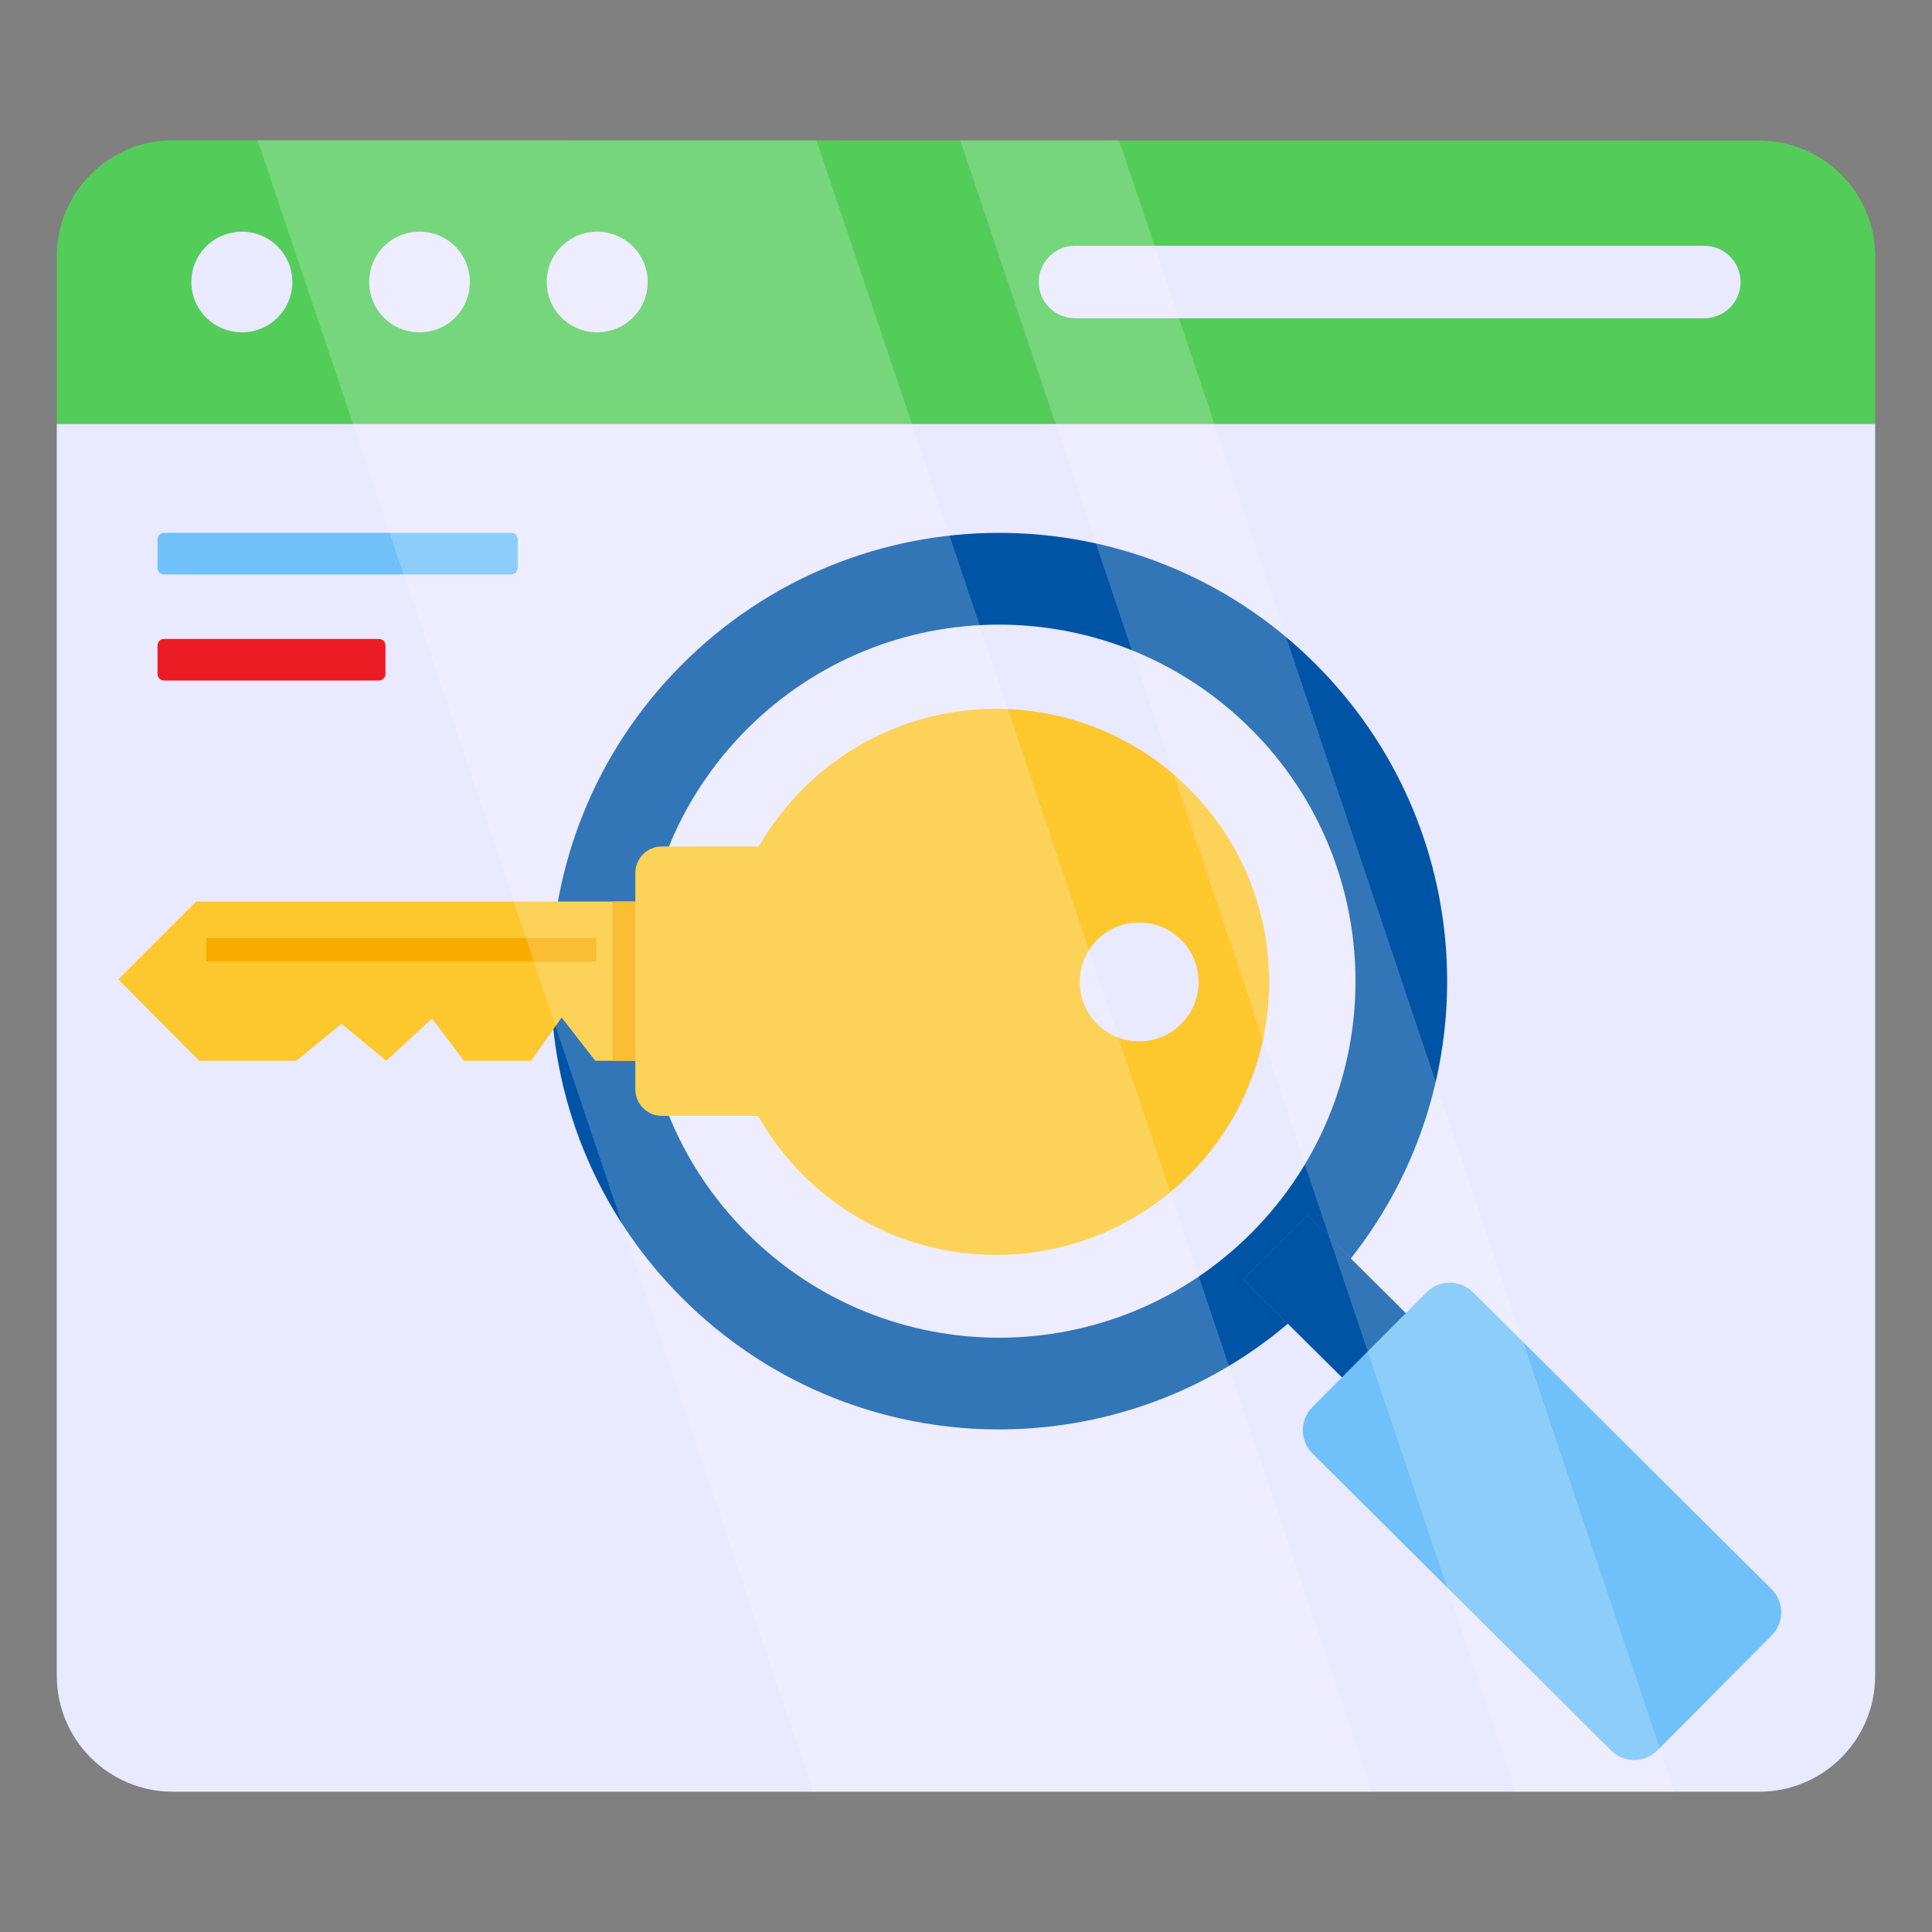 <svg width="114" height="114" viewBox="0 0 114 114" fill="none" xmlns="http://www.w3.org/2000/svg">
<rect x="0" y="0" width="114" height="114" fill="#808080" stroke="none"/>
<path d="M110.646 25.009V98.877C110.646 102.661 107.584 105.722 103.801 105.722H10.197C6.413 105.722 3.352 102.661 3.352 98.877V25.009H110.646Z" fill="#E9E9FF"/>
<path d="M110.646 25.003V15.141C110.646 11.358 107.584 8.296 103.801 8.296L10.197 8.278C6.413 8.278 3.352 11.358 3.352 15.122V25.003H110.646Z" fill="#54CC5A"/>
<path d="M27.723 16.64C27.723 18.289 26.404 19.609 24.755 19.609C23.105 19.609 21.785 18.289 21.785 16.64C21.785 14.99 23.105 13.672 24.755 13.672C26.404 13.672 27.723 14.99 27.723 16.64Z" fill="#E9E9FF"/>
<path d="M17.25 16.64C17.25 18.289 15.91 19.609 14.281 19.609C12.632 19.609 11.291 18.289 11.291 16.64C11.291 14.99 12.632 13.672 14.281 13.672C15.91 13.672 17.25 14.99 17.25 16.64Z" fill="#E9E9FF"/>
<path d="M38.218 16.64C38.218 18.289 36.878 19.609 35.229 19.609C33.6 19.609 32.26 18.289 32.26 16.64C32.26 14.99 33.6 13.672 35.229 13.672C36.878 13.672 38.218 14.99 38.218 16.64Z" fill="#E9E9FF"/>
<path d="M63.433 14.501C62.259 14.501 61.293 15.451 61.293 16.64C61.293 17.829 62.259 18.78 63.433 18.78H100.552C101.74 18.78 102.706 17.829 102.706 16.64C102.706 15.451 101.74 14.501 100.552 14.501H63.433Z" fill="#E9E9FF"/>
<path d="M77.149 71.718L73.365 75.501L75.991 78.11C76.579 77.609 77.149 77.091 77.701 76.538C78.427 75.812 79.101 75.052 79.706 74.258L77.149 71.718Z" fill="#342C37"/>
<path d="M77.581 39.136C67.233 28.84 50.51 28.875 40.196 39.257C29.9 49.605 29.935 66.345 40.3 76.641C50.112 86.402 65.626 86.886 75.991 78.11L73.365 75.501L77.149 71.718L79.706 74.258C87.946 63.858 87.221 48.724 77.581 39.136ZM73.873 72.72C65.675 80.973 52.352 81.01 44.117 72.794C35.883 64.596 35.846 51.309 44.043 43.056C52.241 34.822 65.527 34.785 73.781 42.982C82.015 51.162 82.052 64.485 73.873 72.72Z" fill="#0054A6"/>
<path d="M84.335 78.852L80.552 82.636L75.991 78.11L73.365 75.501L77.149 71.718L79.706 74.258L84.335 78.852Z" fill="#0054A6"/>
<path d="M104.533 93.771L86.911 76.245C86.154 75.492 84.931 75.495 84.178 76.252L77.437 83.031C76.685 83.788 76.688 85.012 77.445 85.765L95.067 103.29C95.823 104.043 97.047 104.039 97.799 103.283L104.541 96.503C105.293 95.746 105.29 94.523 104.533 93.771Z" fill="#70C1F9"/>
<path d="M30.55 31.826V33.513C30.55 33.722 30.376 33.897 30.167 33.897H9.678C9.469 33.897 9.295 33.722 9.295 33.513V31.826C9.295 31.616 9.469 31.442 9.678 31.442H30.167C30.376 31.442 30.55 31.616 30.55 31.826Z" fill="#70C1F9"/>
<path d="M22.746 38.085V39.773C22.746 39.982 22.571 40.156 22.362 40.156H9.678C9.469 40.156 9.295 39.982 9.295 39.773V38.085C9.295 37.876 9.469 37.701 9.678 37.701H22.362C22.571 37.701 22.746 37.876 22.746 38.085Z" fill="#ED1C24"/>
<path d="M44.817 65.843H39.055C38.19 65.843 37.489 65.142 37.489 64.277L37.489 62.592L35.124 62.592L33.141 60.041L31.336 62.592H27.381L25.491 60.101L22.791 62.592L20.152 60.414L17.483 62.592H11.756L6.984 57.79L11.577 53.197L37.489 53.197L37.489 51.511C37.489 50.647 38.19 49.946 39.055 49.946H44.817L44.817 65.843Z" fill="#FDC72E"/>
<path d="M70.265 69.232C76.504 62.887 76.417 52.685 70.072 46.447C63.726 40.208 53.525 40.295 47.286 46.64C41.048 52.986 41.134 63.187 47.48 69.426C53.825 75.664 64.027 75.578 70.265 69.232Z" fill="#FDC72E"/>
<path d="M69.718 60.398C71.076 59.017 71.058 56.796 69.676 55.438C68.295 54.08 66.075 54.099 64.717 55.48C63.359 56.861 63.377 59.082 64.759 60.44C66.14 61.798 68.361 61.779 69.718 60.398Z" fill="#E9E9FF"/>
<path d="M36.143 53.196H37.489V62.591H36.143V53.196Z" fill="#F9AC00"/>
<path d="M12.17 55.344H35.176V56.733H12.17V55.344Z" fill="#F9AC00"/>
<g opacity="0.2">
<path d="M15.201 8.278L47.969 105.722H80.966L48.178 8.278H15.201Z" fill="white"/>
<path d="M66.035 8.278H56.66L89.445 105.722H98.799L66.035 8.278Z" fill="white"/>
</g>
</svg>
